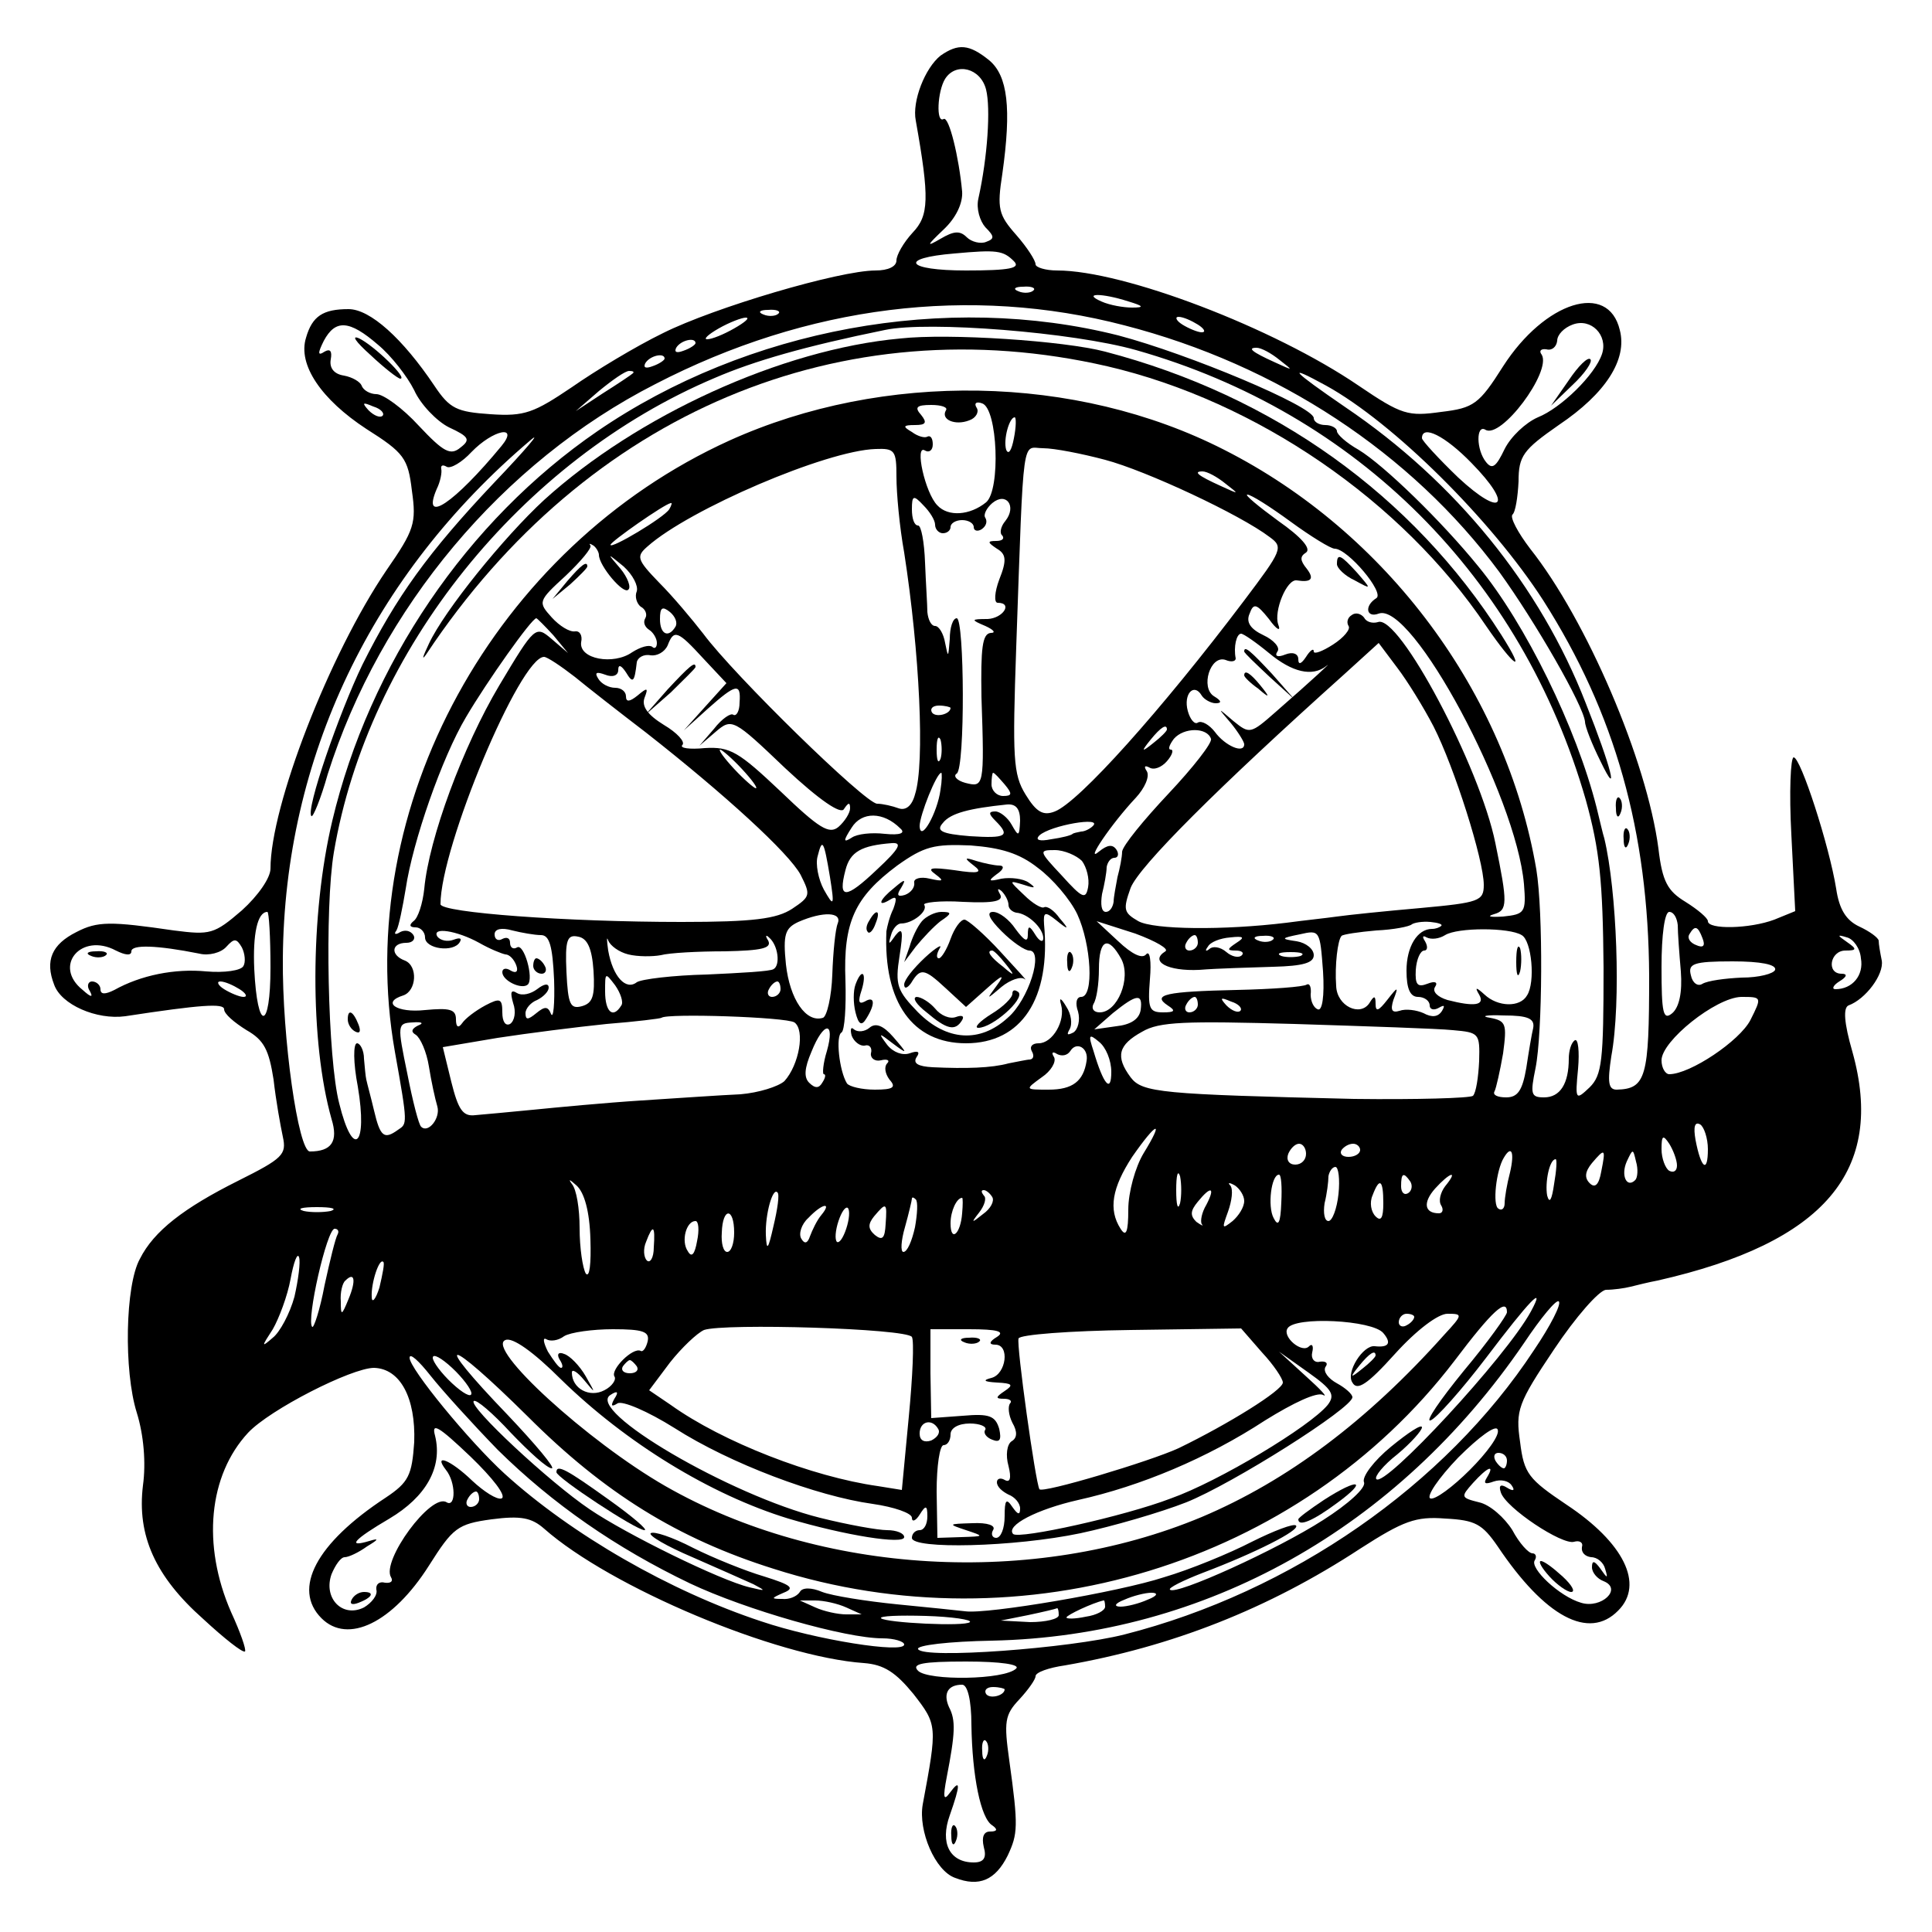 <?xml version="1.0" standalone="no"?>
<!DOCTYPE svg PUBLIC "-//W3C//DTD SVG 20010904//EN"
 "http://www.w3.org/TR/2001/REC-SVG-20010904/DTD/svg10.dtd">
<svg version="1.0" xmlns="http://www.w3.org/2000/svg"
 width="250pt" height="250pt" viewBox="0 0 250 250"
 preserveAspectRatio="xMidYMid meet">
<g transform="translate(0,250) scale(0.1,-0.1)"
fill="#000000" stroke="none">
<path d="M1217 2428 c-20 -16 -37 -59 -32 -84 18 -101 17 -123 -4 -145 -12
-13 -21 -29 -21 -36 0 -8 -11 -13 -27 -13 -47 0 -209 -48 -275 -81 -35 -17
-88 -49 -118 -70 -49 -33 -61 -38 -105 -35 -44 3 -53 7 -73 37 -41 61 -83 99
-111 99 -33 0 -47 -9 -55 -37 -11 -35 20 -80 78 -118 49 -31 54 -38 59 -80 6
-42 3 -51 -33 -103 -74 -109 -150 -305 -150 -386 0 -12 -16 -35 -37 -54 -36
-31 -41 -32 -88 -26 -82 12 -99 12 -126 -2 -32 -16 -41 -37 -29 -68 9 -26 55
-46 92 -41 98 15 128 17 128 9 0 -6 13 -17 29 -27 23 -13 29 -26 35 -64 3 -27
9 -60 12 -74 5 -23 0 -28 -58 -57 -70 -35 -109 -65 -127 -101 -19 -34 -21
-145 -4 -199 9 -29 12 -65 8 -94 -8 -65 16 -118 78 -173 27 -25 51 -44 54 -42
2 2 -6 25 -18 51 -38 87 -29 177 22 232 28 30 134 84 163 84 34 -1 54 -39 52
-96 -3 -43 -7 -52 -37 -72 -90 -59 -121 -118 -83 -156 34 -34 92 -6 139 68 31
49 37 54 81 60 38 5 52 2 68 -12 86 -76 300 -166 414 -174 26 -2 41 -12 64
-40 31 -40 31 -41 12 -143 -6 -34 16 -86 42 -95 31 -12 52 -3 68 29 13 28 14
37 2 123 -7 50 -6 59 13 79 12 13 21 26 21 30 0 5 17 11 38 14 138 24 263 73
382 151 56 36 72 42 110 39 39 -2 48 -7 68 -36 61 -91 118 -122 156 -83 34 34
7 88 -67 137 -49 33 -55 40 -60 81 -6 41 -3 50 44 120 28 42 58 76 67 77 10 0
24 2 32 4 8 2 24 6 35 8 216 49 295 142 252 296 -11 38 -12 57 -5 60 22 8 46
40 43 58 -2 10 -4 21 -4 26 -1 4 -12 12 -25 18 -17 8 -26 22 -30 49 -9 56 -46
170 -55 170 -4 0 -6 -45 -3 -100 l5 -99 -27 -11 c-32 -12 -86 -13 -86 -2 0 4
-13 15 -29 25 -23 14 -30 26 -35 69 -15 114 -93 296 -166 388 -16 21 -26 40
-23 44 4 3 7 23 8 43 0 33 6 41 52 73 61 41 89 85 79 123 -15 63 -97 37 -151
-47 -31 -49 -38 -54 -80 -59 -43 -6 -51 -4 -107 34 -110 75 -304 149 -390 149
-15 0 -28 4 -28 8 0 5 -11 22 -25 38 -23 26 -25 34 -18 79 12 85 7 127 -17
147 -26 21 -40 22 -63 6z m59 -44 c6 -24 2 -87 -10 -141 -3 -13 2 -29 9 -37
12 -12 12 -15 1 -19 -7 -3 -19 0 -25 6 -9 9 -17 8 -34 -2 -19 -11 -18 -9 4 12
16 15 25 34 24 49 -4 44 -17 98 -24 94 -10 -6 -8 36 2 52 14 22 46 14 53 -14z
m36 -222 c9 -9 -5 -12 -62 -12 -78 0 -88 16 -15 22 55 5 63 4 77 -10z m25 -38
c-3 -3 -12 -4 -19 -1 -8 3 -5 6 6 6 11 1 17 -2 13 -5z m123 -14 c20 -6 21 -8
5 -8 -11 0 -29 3 -40 8 -25 11 1 11 35 0z m-5 -31 c198 -51 371 -165 485 -319
47 -65 109 -173 111 -194 0 -6 9 -29 20 -51 25 -52 14 -8 -19 75 -59 152 -169
287 -311 383 -70 48 -78 57 -25 28 87 -48 214 -174 281 -278 93 -146 136 -299
137 -486 0 -131 -4 -146 -42 -147 -11 0 -12 10 -7 43 13 70 7 215 -9 282 -2 6
-6 24 -10 40 -26 103 -92 238 -153 312 -47 58 -122 131 -155 151 -16 9 -28 20
-28 24 0 4 -7 8 -15 8 -8 0 -15 4 -15 9 0 15 -162 83 -253 107 -222 56 -480 9
-674 -124 -169 -116 -295 -302 -343 -504 -29 -122 -29 -287 -1 -386 9 -29 0
-42 -28 -42 -15 0 -36 147 -35 250 2 259 115 496 320 670 16 14 -5 -11 -47
-55 -85 -90 -126 -147 -170 -235 -30 -62 -74 -189 -66 -196 2 -2 12 22 21 54
68 215 226 404 424 505 197 102 408 128 607 76z m-448 15 c-3 -3 -12 -4 -19
-1 -8 3 -5 6 6 6 11 1 17 -2 13 -5z m-57 -19 c-14 -8 -29 -14 -35 -14 -5 0 1
6 15 14 14 8 30 14 35 14 6 0 -1 -6 -15 -14z m600 5 c8 -5 11 -10 5 -10 -5 0
-17 5 -25 10 -8 5 -10 10 -5 10 6 0 17 -5 25 -10z m523 -38 c-9 -27 -53 -70
-83 -82 -16 -7 -35 -25 -43 -41 -11 -23 -16 -27 -24 -17 -13 16 -13 49 -1 42
20 -13 86 75 73 97 -4 5 -1 8 6 7 7 -2 13 3 14 11 0 8 9 17 20 21 24 9 46 -14
38 -38z m-1584 12 c17 -14 38 -41 47 -59 8 -18 29 -40 45 -48 26 -12 28 -16
15 -26 -13 -11 -22 -6 -54 28 -21 23 -46 41 -55 41 -8 0 -17 5 -19 11 -2 5
-12 11 -23 13 -13 2 -19 10 -17 21 2 11 -1 14 -8 10 -9 -6 -9 -2 -1 14 15 28
33 27 70 -5z m981 -7 c286 -81 499 -294 582 -582 18 -65 22 -105 23 -217 0
-121 -2 -139 -18 -155 -18 -17 -19 -17 -15 24 2 23 0 39 -4 37 -5 -3 -8 -14
-8 -24 0 -32 -11 -50 -32 -50 -17 0 -18 4 -11 38 9 45 10 202 1 257 -39 228
-193 436 -404 543 -192 98 -441 102 -640 12 -304 -138 -489 -475 -433 -791 17
-95 16 -93 4 -101 -18 -13 -23 -9 -31 25 -4 17 -9 35 -10 40 -1 4 -2 16 -3 27
0 11 -5 20 -9 20 -5 0 -5 -25 1 -56 13 -77 -6 -95 -24 -22 -15 57 -19 254 -7
325 44 261 242 508 493 614 51 22 117 41 220 62 56 12 244 -3 325 -26z m-570
9 c0 -2 -7 -7 -16 -10 -8 -3 -12 -2 -9 4 6 10 25 14 25 6z m756 -22 c18 -14
18 -14 -6 -3 -31 14 -36 19 -24 19 6 0 19 -7 30 -16z m-796 2 c0 -2 -7 -7 -16
-10 -8 -3 -12 -2 -9 4 6 10 25 14 25 6z m-41 -19 c-2 -2 -20 -14 -39 -26 l-35
-23 30 26 c17 14 34 26 39 26 5 0 7 -1 5 -3z m-324 -55 c-3 -3 -11 0 -18 7 -9
10 -8 11 6 5 10 -3 15 -9 12 -12z m729 7 c-7 -12 12 -20 30 -13 9 3 13 11 10
16 -4 6 -1 9 7 6 20 -7 24 -112 5 -128 -21 -17 -49 -19 -63 -4 -16 16 -30 80
-16 71 5 -3 10 0 10 8 0 8 -3 12 -7 10 -3 -2 -12 0 -20 6 -12 7 -12 9 4 9 14
0 16 3 8 13 -9 10 -6 13 13 13 13 0 22 -3 19 -7z m88 -36 c-3 -16 -7 -22 -10
-15 -4 13 4 42 11 42 2 0 2 -12 -1 -27z m-663 -10 c-61 -74 -104 -103 -84 -56
5 10 7 22 6 26 -1 5 2 6 7 3 5 -3 20 6 32 19 28 29 62 36 39 8z m1255 -22 c55
-56 40 -72 -17 -19 -26 25 -47 48 -47 51 0 18 30 3 64 -32z m-744 -18 c0 -21
4 -65 10 -98 20 -129 27 -273 14 -313 -4 -15 -12 -21 -21 -18 -8 3 -21 6 -28
6 -15 0 -185 166 -225 220 -14 18 -39 48 -57 66 -29 30 -30 34 -15 47 54 48
231 124 295 126 25 1 27 -2 27 -36z m270 22 c53 -14 175 -71 213 -100 18 -13
16 -17 -33 -82 -108 -143 -214 -261 -245 -273 -15 -6 -24 -1 -38 22 -16 26
-17 47 -12 191 10 284 7 257 35 257 14 0 50 -7 80 -15z m156 -31 c18 -14 18
-14 -6 -3 -31 14 -36 19 -24 19 6 0 19 -7 30 -16z m-376 -53 c0 -6 5 -11 10
-11 6 0 10 4 10 8 0 5 7 9 15 9 8 0 15 -4 15 -9 0 -5 5 -6 10 -3 6 4 8 10 5
15 -3 4 2 13 9 19 18 15 32 -4 17 -23 -6 -7 -8 -16 -4 -19 3 -4 0 -7 -8 -7
-12 0 -11 -2 1 -10 12 -7 13 -15 3 -40 -6 -16 -7 -30 -2 -30 20 0 7 -20 -13
-21 -22 0 -22 -1 -3 -9 11 -5 14 -9 7 -9 -11 -1 -13 -20 -12 -83 4 -117 3
-117 -21 -111 -11 3 -16 9 -11 12 11 7 10 201 0 201 -5 0 -9 -12 -9 -27 -2
-24 -2 -25 -6 -5 -2 12 -8 22 -13 22 -5 0 -9 8 -10 18 0 9 -2 38 -3 64 -1 27
-5 48 -9 48 -5 0 -8 9 -8 21 0 18 2 19 15 5 8 -8 15 -19 15 -25z m460 4 c26
-19 52 -35 57 -35 17 0 65 -57 54 -64 -16 -10 -13 -26 3 -20 43 16 178 -236
188 -350 3 -37 1 -39 -27 -42 -16 -1 -22 0 -12 3 18 5 18 14 2 92 -20 99 -125
297 -152 286 -7 -2 -15 0 -18 6 -4 5 -11 7 -16 3 -5 -3 -7 -9 -4 -14 3 -4 -6
-15 -20 -24 -14 -9 -25 -13 -25 -9 0 5 -5 1 -10 -7 -6 -9 -10 -11 -10 -3 0 7
-7 10 -17 6 -10 -4 -14 -2 -10 4 4 5 -5 15 -18 21 -17 8 -23 17 -18 28 5 14 9
13 25 -7 10 -14 16 -17 12 -7 -6 17 11 59 24 57 19 -3 23 2 13 15 -9 11 -9 16
-1 21 7 5 -6 20 -36 41 -26 19 -44 34 -40 34 5 0 30 -16 56 -35z m-804 16 c-7
-11 -76 -52 -76 -46 0 4 70 53 78 54 2 1 1 -3 -2 -8z m-91 -59 c0 -14 32 -52
38 -45 4 3 -1 16 -10 27 -18 21 -18 21 4 3 12 -11 19 -25 17 -32 -3 -7 0 -16
5 -20 6 -3 9 -10 6 -15 -3 -5 -1 -11 5 -15 5 -3 10 -11 10 -17 0 -6 -3 -8 -6
-5 -4 3 -15 0 -26 -7 -24 -17 -69 -9 -66 13 2 9 -2 15 -8 14 -7 -1 -20 7 -30
18 -18 20 -18 21 18 54 20 19 34 36 32 39 -2 3 -1 3 4 0 4 -3 7 -9 7 -12z m99
-93 c-9 -15 -20 -10 -20 10 0 15 3 17 13 9 7 -6 10 -14 7 -19z m-158 -11 l19
-23 -21 18 c-21 18 -22 17 -68 -60 -47 -79 -91 -198 -97 -263 -2 -19 -8 -38
-14 -42 -6 -5 -5 -8 3 -8 6 0 12 -6 12 -13 0 -15 37 -20 45 -6 3 5 0 6 -8 3
-8 -3 -17 -1 -21 4 -8 13 25 8 54 -8 14 -8 29 -14 34 -15 5 0 11 -6 14 -14 3
-8 0 -11 -7 -7 -6 4 -11 3 -11 -2 0 -11 25 -23 33 -16 8 8 -5 54 -14 48 -5 -3
-9 0 -9 6 0 6 -4 8 -10 5 -5 -3 -10 -1 -10 6 0 7 9 9 23 5 12 -3 29 -6 37 -6
11 0 15 -14 17 -58 1 -31 -1 -51 -4 -44 -4 10 -8 10 -19 1 -11 -9 -14 -9 -14
0 0 6 7 14 15 17 8 4 15 11 15 16 0 6 -6 5 -15 -2 -8 -6 -19 -9 -26 -5 -8 5
-9 1 -5 -13 4 -11 2 -23 -4 -27 -6 -3 -10 3 -10 15 0 18 -3 19 -22 9 -13 -7
-26 -17 -30 -23 -5 -7 -8 -5 -8 5 0 13 -8 15 -40 12 -37 -4 -57 10 -28 19 17
6 19 38 2 45 -19 7 -18 23 2 23 8 0 12 5 9 10 -4 6 -11 7 -17 4 -6 -4 -9 -3
-5 2 3 5 8 30 12 54 9 61 47 170 78 222 27 46 85 128 91 128 1 0 11 -10 22
-22z m194 -30 l30 -32 -28 -31 -27 -30 31 28 c36 32 43 34 41 8 0 -11 -4 -18
-8 -16 -3 3 -15 -5 -25 -18 l-19 -22 21 18 c21 18 23 17 90 -47 45 -42 72 -60
76 -53 6 9 8 9 8 1 0 -6 -7 -17 -15 -24 -12 -10 -25 -2 -75 46 -54 51 -65 58
-98 56 -20 -2 -33 0 -29 4 4 4 -7 16 -24 26 -21 13 -29 24 -25 35 5 13 4 14
-9 3 -10 -8 -15 -9 -15 -1 0 6 -6 11 -14 11 -8 0 -18 5 -22 12 -5 8 -2 9 9 5
10 -4 17 -1 17 6 0 8 4 6 10 -3 9 -15 11 -13 14 13 1 6 9 11 18 9 8 -1 18 4
22 13 8 21 13 19 46 -17z m732 7 c30 -25 56 -31 74 -17 11 9 -18 -18 -65 -59
-33 -29 -34 -29 -55 -12 -21 18 -21 18 -3 -3 9 -11 17 -24 17 -27 0 -13 -25
-2 -38 16 -7 9 -17 15 -22 12 -4 -3 -10 4 -13 15 -6 22 8 37 18 20 3 -5 12
-10 18 -10 8 0 8 3 -2 9 -18 11 -5 54 15 47 7 -3 13 -2 13 2 -3 15 1 32 7 32
3 0 19 -11 36 -25z m213 -95 c27 -53 65 -173 65 -205 0 -21 -6 -23 -82 -30
-46 -4 -94 -9 -108 -11 -14 -2 -43 -5 -65 -8 -82 -10 -172 -9 -192 2 -19 11
-20 15 -10 43 11 28 112 129 277 277 l44 40 24 -32 c13 -17 34 -51 47 -76z
m-1111 64 c17 -14 58 -46 92 -72 102 -80 185 -156 200 -184 13 -26 13 -28 -11
-44 -20 -13 -50 -17 -143 -17 -148 0 -312 12 -312 23 0 74 103 320 134 320 4
0 22 -12 40 -26z m486 -40 c0 -8 -19 -13 -24 -6 -3 5 1 9 9 9 8 0 15 -2 15 -3z
m280 -28 c0 -2 -8 -10 -17 -17 -16 -13 -17 -12 -4 4 13 16 21 21 21 13z m57
-12 c2 -5 -23 -37 -55 -71 -32 -34 -59 -67 -60 -75 0 -7 -3 -22 -6 -33 -2 -11
-5 -26 -5 -32 -1 -7 -5 -13 -10 -13 -6 0 -7 10 -5 23 3 12 6 28 6 35 1 6 5 12
10 12 5 0 6 5 3 10 -5 8 -12 7 -23 -2 -19 -16 16 36 48 70 11 12 18 27 14 34
-4 6 -3 8 3 5 6 -4 16 0 23 8 7 8 9 15 5 15 -4 0 -2 6 4 14 13 15 43 15 48 0z
m-350 -26 c-3 -7 -5 -2 -5 12 0 14 2 19 5 13 2 -7 2 -19 0 -25z m-257 -13 c13
-14 21 -25 18 -25 -2 0 -15 11 -28 25 -13 14 -21 25 -18 25 2 0 15 -11 28 -25z
m257 -27 c-4 -30 -26 -69 -27 -47 0 14 22 69 28 69 1 0 1 -10 -1 -22z m83 7
c10 -12 10 -15 -2 -15 -8 0 -15 7 -15 15 0 8 1 15 2 15 2 0 8 -7 15 -15z m20
-47 c-1 -21 -2 -21 -11 -5 -5 9 -15 17 -21 17 -9 0 -9 -3 0 -12 20 -20 14 -23
-33 -20 -37 3 -44 7 -35 17 10 13 35 19 83 24 12 1 17 -6 17 -21z m-155 -10
c7 -6 0 -9 -20 -7 -17 2 -36 0 -43 -5 -11 -7 -11 -4 0 13 13 21 41 21 63 -1z
m249 3 c-3 -3 -10 -7 -15 -7 -5 -1 -10 -2 -11 -3 -2 -2 -14 -5 -28 -7 -15 -3
-21 -1 -15 5 14 13 83 25 69 12z m-340 -66 c6 -38 5 -39 -8 -16 -7 13 -11 33
-8 43 6 24 8 21 16 -27z m61 10 c-41 -39 -51 -39 -41 -1 6 24 21 32 60 35 14
1 10 -7 -19 -34z m208 2 c19 -14 42 -41 51 -60 18 -39 22 -107 5 -107 -6 0 -8
-8 -4 -19 3 -11 0 -23 -6 -27 -8 -4 -9 -3 -5 4 4 7 2 20 -4 29 -7 12 -10 13
-7 3 6 -21 -11 -50 -29 -50 -8 0 -12 -4 -9 -10 3 -5 3 -10 -2 -11 -4 0 -17 -3
-28 -5 -22 -6 -55 -7 -98 -5 -19 1 -26 5 -21 13 5 7 2 9 -9 5 -9 -3 -21 1 -29
11 -12 16 -11 16 7 2 20 -15 20 -14 1 8 -13 15 -23 19 -31 12 -6 -5 -15 -6
-20 -2 -4 4 -5 0 -3 -8 3 -8 11 -14 17 -13 6 2 10 -3 8 -10 -1 -6 5 -11 13 -9
8 2 12 0 8 -4 -4 -4 -3 -13 3 -21 9 -10 5 -13 -19 -13 -17 0 -33 4 -36 8 -10
16 -15 62 -7 66 4 3 6 33 5 67 -3 76 12 108 67 149 35 25 48 28 95 26 39 -3
63 -10 87 -29z m57 9 c6 -8 10 -23 8 -34 -3 -16 -7 -15 -34 15 -30 32 -30 33
-9 33 12 0 28 -7 35 -14z m-1050 -138 c0 -82 -17 -84 -21 -2 -2 45 4 74 17 74
2 0 4 -32 4 -72z m734 57 c-3 -7 -6 -37 -7 -66 -1 -29 -7 -54 -12 -56 -22 -7
-43 24 -48 69 -4 39 -1 47 16 55 32 14 57 13 51 -2z m1087 -2 c0 -10 2 -37 4
-60 2 -27 -2 -46 -11 -54 -12 -10 -14 0 -14 60 0 41 4 71 10 71 6 0 10 -8 11
-17z m-663 -34 c-21 -13 3 -26 44 -24 24 2 67 3 96 4 38 1 52 5 52 15 0 8 -10
16 -22 18 -21 3 -21 4 4 9 26 6 26 5 30 -48 2 -32 -1 -52 -7 -49 -5 2 -9 10
-9 19 1 9 -1 15 -5 13 -4 -3 -45 -6 -91 -7 -91 -2 -110 -6 -89 -20 11 -7 9 -9
-6 -9 -18 0 -20 5 -17 43 2 23 0 38 -5 32 -5 -6 -18 0 -36 17 l-28 26 50 -16
c27 -10 44 -20 39 -23z m357 33 c-2 -2 -7 -4 -12 -4 -19 0 -33 -23 -33 -54 0
-24 5 -34 15 -34 8 0 15 -5 15 -11 0 -5 5 -7 12 -3 7 4 8 3 4 -4 -5 -8 -13 -9
-24 -3 -9 4 -23 6 -31 3 -10 -3 -12 1 -8 14 7 18 6 18 -8 0 -11 -14 -15 -16
-15 -5 0 11 -2 11 -8 1 -12 -18 -42 -4 -43 22 -2 27 2 60 7 65 2 2 22 5 45 7
22 1 43 5 46 8 3 2 13 4 24 3 10 -1 16 -3 14 -5z m-1052 -37 c12 -3 31 -3 42
-1 11 3 48 5 83 5 48 1 61 4 56 14 -4 6 -3 8 1 4 12 -10 15 -36 6 -41 -4 -3
-43 -5 -86 -7 -44 -1 -85 -6 -91 -10 -14 -11 -31 7 -37 41 -2 14 -2 19 0 13 3
-7 14 -15 26 -18z m1156 25 c13 -7 18 -61 7 -78 -9 -16 -38 -15 -55 1 -11 10
-13 10 -7 0 8 -14 -6 -16 -41 -7 -13 4 -20 11 -16 17 4 6 0 8 -10 4 -13 -5
-16 -1 -15 18 1 14 6 25 11 25 4 0 5 5 1 12 -4 6 -3 8 2 5 6 -3 16 -2 24 3 16
10 83 10 99 0z m234 -4 c4 -10 1 -13 -8 -9 -8 3 -12 9 -9 14 7 12 11 11 17 -5z
m-1888 -36 c-3 -6 -25 -9 -48 -7 -41 4 -85 -5 -119 -24 -12 -6 -18 -6 -18 1 0
5 -5 10 -11 10 -5 0 -7 -6 -3 -12 5 -9 2 -9 -9 1 -39 31 -2 75 43 51 12 -6 20
-7 20 -1 0 9 33 8 88 -3 12 -3 28 1 35 9 10 11 13 11 20 -1 4 -8 5 -19 2 -24z
m453 -6 c2 -33 -1 -42 -15 -46 -15 -4 -18 2 -20 44 -2 42 1 49 15 46 12 -2 18
-15 20 -44z m782 36 c0 -5 -5 -10 -11 -10 -5 0 -7 5 -4 10 3 6 8 10 11 10 2 0
4 -4 4 -10z m50 0 c-12 -8 -13 -10 -1 -10 8 0 11 -3 8 -6 -4 -4 -13 -2 -20 4
-8 7 -18 8 -22 4 -5 -4 -6 -2 -2 3 3 6 16 11 29 12 18 2 19 0 8 -7z m47 4 c-3
-3 -12 -4 -19 -1 -8 3 -5 6 6 6 11 1 17 -2 13 -5z m761 -24 c4 -22 -11 -40
-33 -40 -5 0 -3 5 5 10 10 6 11 10 3 10 -20 0 -15 30 5 30 15 0 15 2 2 11 -13
9 -13 10 0 6 8 -2 17 -14 18 -27z m-957 -1 c13 -25 -5 -69 -28 -69 -8 0 -11 5
-8 11 4 6 7 26 7 45 0 39 12 44 29 13z m232 4 c-7 -2 -19 -2 -25 0 -7 3 -2 5
12 5 14 0 19 -2 13 -5z m614 -18 c-2 -5 -21 -10 -43 -10 -22 -1 -44 -4 -51 -8
-6 -4 -13 1 -15 11 -4 15 3 18 54 18 36 0 57 -4 55 -11z m-1493 -46 c-11 -18
-21 -8 -21 18 0 25 0 25 13 8 7 -10 11 -22 8 -26z m-494 21 c8 -5 11 -10 5
-10 -5 0 -17 5 -25 10 -8 5 -10 10 -5 10 6 0 17 -5 25 -10z m700 0 c0 -5 -5
-10 -11 -10 -5 0 -7 5 -4 10 3 6 8 10 11 10 2 0 4 -4 4 -10z m466 -27 c-2 -12
-13 -19 -32 -21 l-28 -4 24 21 c31 25 39 26 36 4z m74 7 c0 -5 -5 -10 -11 -10
-5 0 -7 5 -4 10 3 6 8 10 11 10 2 0 4 -4 4 -10z m55 -8 c-3 -3 -11 0 -18 7 -9
10 -8 11 6 5 10 -3 15 -9 12 -12z m660 -12 c-14 -27 -78 -70 -105 -70 -5 0
-10 8 -10 18 0 25 70 81 103 82 27 0 27 0 12 -30z m-1237 -3 c14 -10 6 -55
-13 -76 -8 -7 -33 -15 -57 -17 -24 -1 -81 -5 -128 -8 -47 -3 -110 -9 -140 -12
-30 -3 -64 -6 -75 -7 -16 -2 -22 7 -31 43 l-11 45 71 12 c39 6 102 14 141 18
38 3 70 7 71 8 7 6 161 1 172 -6z m956 -7 c-2 -8 -6 -32 -9 -52 -5 -29 -11
-38 -26 -38 -11 0 -18 3 -15 8 2 4 7 26 11 49 5 38 4 42 -17 46 -13 2 -5 4 18
3 31 0 40 -4 38 -16z m-1443 3 c-8 -4 -10 -8 -3 -12 6 -4 14 -22 17 -41 3 -19
8 -42 11 -52 4 -15 -12 -35 -21 -26 -3 2 -11 33 -18 69 -13 63 -13 65 7 66 12
1 15 -1 7 -4z m1339 -6 c34 -3 35 -4 34 -40 -1 -21 -4 -41 -8 -45 -4 -3 -73
-5 -154 -4 -249 6 -274 8 -289 28 -20 27 -16 42 15 59 22 13 55 14 197 10 94
-3 186 -6 205 -8z m-810 -27 c-5 -16 -6 -30 -4 -30 3 0 2 -5 -2 -11 -4 -7 -9
-8 -17 0 -7 7 -6 19 3 40 16 40 31 40 20 1z m368 -27 c0 -28 -10 -17 -23 27
-7 21 -6 23 7 12 9 -7 16 -24 16 -39z m-32 14 c-4 -26 -18 -37 -49 -37 -31 0
-31 0 -9 16 12 8 19 20 16 26 -4 6 -2 8 4 4 6 -3 13 -2 17 4 8 13 24 4 21 -13z
m804 -114 c0 -32 -9 -25 -16 12 -3 17 -1 24 6 20 5 -3 10 -18 10 -32z m-730
-5 c-11 -18 -20 -51 -20 -73 0 -30 -3 -36 -10 -25 -16 25 -11 53 15 93 32 46
42 49 15 5z m690 -16 c0 -7 -4 -10 -10 -7 -5 3 -10 16 -10 28 0 18 2 19 10 7
5 -8 10 -21 10 -28z m-480 15 c0 -8 -6 -14 -14 -14 -8 0 -12 6 -9 14 3 7 9 13
14 13 5 0 9 -6 9 -13z m70 5 c0 -5 -7 -9 -15 -9 -8 0 -12 4 -9 9 3 4 9 8 15 8
5 0 9 -4 9 -8z m194 -29 c-4 -15 -7 -33 -7 -40 0 -7 -4 -10 -8 -7 -8 4 -3 50
7 66 10 17 14 7 8 -19z m118 1 c-3 -17 -8 -22 -15 -15 -7 7 -6 15 3 26 17 20
18 19 12 -11z m44 -11 c-11 -11 -19 6 -11 24 8 17 8 17 12 0 3 -10 2 -21 -1
-24z m-105 -5 c-3 -21 -6 -26 -9 -15 -3 17 3 47 11 47 2 0 1 -15 -2 -32z
m-484 -25 c-3 -10 -5 -2 -5 17 0 19 2 27 5 18 2 -10 2 -26 0 -35z m205 12 c-2
-19 -8 -35 -13 -35 -5 0 -7 10 -5 23 3 12 5 28 5 35 1 6 5 12 9 12 4 0 6 -16
4 -35z m-968 -59 c1 -31 -1 -50 -6 -44 -4 7 -8 33 -8 59 0 25 -4 50 -10 57 -5
7 -3 6 6 -2 10 -9 17 -33 18 -70z m894 48 c-1 -27 -4 -32 -10 -20 -8 15 -3 56
7 56 3 0 4 -16 3 -36z m167 27 c3 -5 2 -12 -3 -15 -5 -3 -9 1 -9 9 0 17 3 19
12 6z m45 -6 c-6 -8 -9 -19 -5 -25 3 -5 2 -10 -3 -10 -19 0 -21 14 -5 32 19
21 31 25 13 3z m-260 -19 c0 -8 -7 -19 -15 -26 -14 -11 -14 -10 -6 12 5 14 7
29 3 34 -4 4 -1 4 6 0 6 -4 12 -13 12 -20z m180 -3 c0 -19 -3 -24 -10 -17 -6
6 -8 18 -4 27 9 24 14 21 14 -10z m-789 -29 c-7 -31 -9 -34 -10 -12 -1 27 9
62 15 55 3 -2 0 -22 -5 -43z m283 37 c3 -5 -2 -15 -12 -22 -15 -12 -16 -12 -5
2 7 9 10 19 6 22 -3 4 -4 7 0 7 3 0 8 -4 11 -9z m277 -10 c-6 -10 -8 -21 -6
-25 3 -3 0 -2 -7 3 -8 8 -8 14 2 26 17 21 23 19 11 -4z m-377 -29 c-4 -18 -10
-32 -15 -32 -4 0 -3 15 2 32 5 18 9 35 9 37 0 2 2 2 5 -1 3 -3 2 -19 -1 -36z
m61 18 c-2 -27 -15 -38 -15 -13 0 16 8 33 15 33 1 0 1 -9 0 -20z m-817 3 c-10
-2 -26 -2 -35 0 -10 3 -2 5 17 5 19 0 27 -2 18 -5z m635 -5 c-6 -7 -12 -20
-15 -28 -3 -9 -7 -10 -11 -3 -4 6 0 19 9 27 18 19 31 21 17 4z m32 -18 c-4
-12 -9 -19 -12 -17 -3 3 -2 15 2 27 4 12 9 19 12 17 3 -3 2 -15 -2 -27z m51 6
c-1 -18 -4 -22 -14 -14 -9 8 -9 14 -1 24 16 19 17 18 15 -10z m-196 -11 c0
-14 -4 -25 -9 -25 -5 0 -8 11 -7 25 1 33 16 33 16 0z m-48 -11 c-3 -17 -7 -22
-12 -13 -9 13 -2 39 10 39 4 0 5 -12 2 -26z m-465 9 c-3 -5 -10 -34 -17 -66
-6 -32 -14 -56 -16 -54 -8 8 19 127 29 127 4 0 6 -3 4 -7z m409 -17 c0 -14 -5
-21 -9 -17 -4 4 -5 15 -1 24 9 24 12 21 10 -7z m-465 -64 c-6 -22 -19 -46 -28
-53 -15 -13 -15 -12 0 11 8 14 19 43 23 65 4 22 9 35 11 28 2 -6 -1 -29 -6
-51z m110 12 c-5 -16 -10 -21 -10 -12 -1 18 10 51 15 45 2 -1 -1 -16 -5 -33z
m-40 -15 c-9 -22 -10 -22 -10 -3 -1 11 2 24 6 27 12 12 14 0 4 -24z m1530 -16
c-32 -59 -189 -228 -200 -217 -3 3 9 18 27 32 18 15 32 31 32 35 0 5 -18 -7
-40 -25 -22 -18 -38 -39 -35 -46 3 -7 -20 -28 -53 -49 -59 -38 -191 -98 -198
-90 -3 2 17 12 43 22 66 25 126 55 120 61 -3 3 -29 -7 -57 -21 -29 -15 -80
-36 -114 -46 -58 -19 -228 -48 -257 -44 -8 1 -47 5 -88 9 -40 4 -84 11 -97 16
-14 6 -26 6 -29 0 -4 -6 -14 -10 -23 -9 -15 0 -14 1 2 8 15 6 10 10 -25 21
-24 7 -66 24 -92 37 -27 14 -51 22 -55 19 -3 -3 21 -17 54 -31 32 -14 68 -30
79 -35 17 -9 16 -9 -5 -4 -38 9 -160 69 -207 101 -52 35 -157 133 -150 140 3
3 25 -16 48 -41 24 -25 47 -46 53 -46 5 0 -21 31 -57 69 -101 105 -80 103 26
-2 99 -99 194 -158 318 -197 322 -103 680 6 881 269 49 65 68 82 68 63 0 -4
-25 -39 -56 -76 -31 -38 -50 -66 -43 -64 7 2 40 39 72 81 56 74 78 97 58 60z
m4 -50 c-115 -175 -314 -313 -530 -368 -71 -18 -260 -32 -267 -19 -3 5 40 10
96 11 276 6 524 145 688 385 22 33 42 57 45 54 4 -3 -11 -32 -32 -63z m-155
43 c0 -3 -4 -8 -10 -11 -5 -3 -10 -1 -10 4 0 6 5 11 10 11 6 0 10 -2 10 -4z
m39 -23 c-100 -112 -203 -189 -314 -236 -218 -91 -493 -75 -694 40 -101 58
-233 179 -207 189 9 4 36 -15 72 -51 84 -82 193 -149 294 -180 74 -22 150 -34
150 -24 0 5 -10 9 -22 9 -12 0 -51 7 -87 16 -116 29 -304 139 -271 159 9 6 11
4 5 -5 -5 -9 -4 -11 4 -6 6 4 39 -10 74 -32 72 -46 184 -88 256 -98 28 -4 51
-12 51 -18 0 -6 5 -4 10 4 8 13 10 12 10 -2 0 -10 -4 -18 -10 -18 -5 0 -10 -4
-10 -10 0 -15 132 -12 218 6 42 9 104 27 137 40 60 24 215 122 215 136 0 4 -9
12 -20 18 -11 6 -18 15 -15 21 4 5 1 8 -7 7 -7 -2 -12 4 -10 12 2 8 0 12 -4 8
-9 -10 -35 12 -28 23 9 16 110 11 124 -6 11 -13 7 -19 -11 -17 -15 2 -38 -34
-29 -47 6 -11 19 -3 55 37 28 31 56 52 68 52 20 0 20 -1 -4 -27z m-689 -3 c3
-5 1 -51 -4 -103 l-9 -95 -31 5 c-85 12 -201 57 -268 105 l-28 19 27 36 c15
19 35 38 44 42 26 9 262 2 269 -9z m-342 -6 c-2 -8 -6 -14 -9 -12 -10 5 -39
-24 -34 -33 3 -4 -3 -13 -13 -18 -19 -10 -42 2 -42 23 0 5 7 1 16 -10 15 -18
15 -18 2 5 -8 14 -21 27 -28 29 -7 3 -10 0 -6 -7 4 -6 5 -11 2 -11 -3 0 -10
10 -17 21 -6 12 -7 19 -2 16 5 -3 15 -2 23 4 8 5 37 9 63 9 39 0 48 -3 45 -16z
m452 6 c-10 -6 -11 -10 -2 -10 19 0 14 -38 -5 -43 -12 -3 -10 -5 7 -6 20 -1
22 -3 10 -11 -12 -8 -12 -10 -1 -10 8 0 11 -3 8 -6 -3 -4 -2 -15 3 -25 7 -12
6 -20 -1 -24 -6 -4 -8 -18 -4 -32 4 -16 2 -22 -5 -18 -5 3 -10 2 -10 -3 0 -6
7 -12 15 -16 8 -3 15 -11 15 -18 0 -9 -3 -8 -10 2 -8 12 -10 9 -10 -12 0 -16
-5 -28 -11 -28 -5 0 -7 5 -4 10 4 6 -7 10 -27 9 -31 -1 -32 -1 -8 -9 24 -8 24
-8 -6 -9 l-31 -1 -1 60 c0 33 4 60 9 60 5 0 9 6 9 14 0 8 10 14 25 14 13 0 22
-4 20 -8 -3 -4 1 -10 9 -13 10 -4 12 0 9 14 -5 17 -13 20 -47 17 l-41 -3 -1
58 0 57 50 0 c37 0 47 -3 36 -10z m343 -20 c15 -16 27 -34 27 -39 0 -10 -71
-54 -135 -85 -37 -17 -177 -59 -180 -53 -5 8 -30 187 -27 195 1 5 67 10 145
11 l143 2 27 -31z m-989 -126 c71 -70 153 -127 249 -173 72 -34 201 -71 249
-71 15 0 28 -4 28 -8 0 -12 -114 6 -185 30 -118 39 -245 112 -332 191 -46 42
-123 136 -123 150 0 7 12 -4 27 -23 15 -19 54 -62 87 -96z m-34 73 c0 -6 -11
0 -25 13 -14 13 -25 28 -25 33 0 6 11 0 25 -13 14 -13 25 -28 25 -33z m1108
-15 c-23 -28 -141 -99 -203 -121 -60 -23 -196 -53 -204 -46 -10 11 31 32 84
44 81 18 167 54 242 103 37 23 67 37 75 33 7 -4 -3 7 -22 24 l-35 32 38 -27
c31 -22 35 -29 25 -42z m62 64 c0 -2 -8 -10 -17 -17 -16 -13 -17 -12 -4 4 13
16 21 21 21 13z m-956 -14 c3 -5 -1 -9 -9 -9 -8 0 -12 4 -9 9 3 4 7 8 9 8 2 0
6 -4 9 -8z m-175 -171 c-6 -2 -23 9 -38 23 -28 27 -51 36 -34 14 13 -16 13
-49 1 -42 -20 13 -85 -76 -72 -97 3 -5 0 -8 -8 -7 -7 2 -12 -2 -11 -9 2 -7 -6
-17 -16 -23 -28 -14 -53 12 -42 43 5 12 12 22 17 22 5 0 18 6 29 14 15 9 16
11 3 7 -30 -9 -20 2 26 29 47 28 69 66 59 107 -5 18 4 13 46 -27 28 -27 47
-51 40 -54z m565 90 c3 -5 -1 -11 -9 -15 -9 -3 -15 0 -15 9 0 16 16 20 24 6z
m688 -53 c-22 -22 -45 -39 -51 -37 -6 2 10 26 36 53 27 27 49 43 51 36 3 -7
-14 -30 -36 -52z m48 12 c0 -5 -2 -10 -4 -10 -3 0 -8 5 -11 10 -3 6 -1 10 4
10 6 0 11 -4 11 -10z m-26 -22 c-5 -8 -2 -9 9 -5 9 3 19 1 23 -5 5 -7 2 -8 -6
-3 -8 5 -11 3 -8 -6 6 -20 80 -69 95 -64 7 2 12 -1 10 -7 -1 -7 4 -12 12 -13
8 0 16 -7 18 -15 4 -13 3 -13 -6 0 -8 11 -11 11 -11 2 0 -7 7 -15 15 -18 25
-10 -3 -36 -29 -28 -28 8 -67 45 -60 55 3 5 1 9 -3 9 -5 0 -17 13 -26 30 -10
16 -29 33 -43 36 -24 6 -24 7 -8 25 19 21 29 25 18 7z m-1304 -28 c0 -5 -5
-10 -11 -10 -5 0 -7 5 -4 10 3 6 8 10 11 10 2 0 4 -4 4 -10z m865 -130 c-11
-5 -27 -9 -35 -9 -9 0 -8 4 5 9 11 5 27 9 35 9 9 0 8 -4 -5 -9z m-390 -10 l20
-9 -20 0 c-11 0 -29 4 -40 9 l-20 9 20 0 c11 0 29 -4 40 -9z m335 1 c0 -5 -11
-11 -25 -13 -14 -3 -25 -3 -25 -1 0 3 34 19 48 22 1 1 2 -3 2 -8z m-60 -11 c0
-5 -17 -9 -37 -9 l-38 2 35 7 c19 4 36 8 38 9 1 0 2 -3 2 -9z m-115 -9 c-6 -6
-108 -1 -115 5 -2 3 23 4 58 3 34 -1 60 -5 57 -8z m60 -60 c-15 -15 -114 -16
-127 -3 -9 9 5 12 62 12 46 0 70 -4 65 -9z m-58 -73 c1 -66 12 -121 27 -130 7
-5 7 -8 -3 -8 -8 0 -11 -7 -8 -20 4 -14 0 -20 -13 -20 -31 0 -44 25 -31 61 14
40 14 48 0 29 -8 -11 -9 -6 -4 20 11 57 12 74 3 91 -8 18 -1 29 17 29 7 0 12
-20 12 -52z m43 46 c0 -8 -19 -13 -24 -6 -3 5 1 9 9 9 8 0 15 -2 15 -3z m-23
-86 c-3 -8 -6 -5 -6 6 -1 11 2 17 5 13 3 -3 4 -12 1 -19z"/>
<path d="M2091 1454 c0 -11 3 -14 6 -6 3 7 2 16 -1 19 -3 4 -6 -2 -5 -13z"/>
<path d="M2101 1414 c0 -11 3 -14 6 -6 3 7 2 16 -1 19 -3 4 -6 -2 -5 -13z"/>
<path d="M2030 2008 l-23 -33 28 27 c16 15 26 30 23 33 -3 4 -16 -9 -28 -27z"/>
<path d="M479 2041 c18 -17 36 -31 39 -31 10 0 -33 42 -53 52 -11 5 -5 -4 14
-21z"/>
<path d="M1165 2062 c-154 -14 -341 -100 -461 -209 -52 -48 -129 -143 -149
-186 -8 -17 -10 -23 -3 -13 207 312 538 451 881 372 193 -45 381 -174 490
-336 37 -54 53 -64 20 -12 -115 181 -295 310 -513 367 -53 14 -202 24 -265 17z"/>
<path d="M450 1181 c0 -6 4 -13 10 -16 6 -3 7 1 4 9 -7 18 -14 21 -14 7z"/>
<path d="M1730 1770 c0 -5 10 -15 23 -21 22 -12 22 -12 3 10 -21 23 -26 26
-26 11z"/>
<path d="M734 1748 l-19 -23 23 19 c12 11 22 21 22 23 0 8 -8 2 -26 -19z"/>
<path d="M690 1250 c0 -5 5 -10 11 -10 5 0 7 5 4 10 -3 6 -8 10 -11 10 -2 0
-4 -4 -4 -10z"/>
<path d="M864 1608 l-29 -33 33 29 c17 17 32 31 32 33 0 8 -8 1 -36 -29z"/>
<path d="M1610 1657 c0 -2 15 -16 33 -33 l32 -29 -29 33 c-28 30 -36 37 -36
29z"/>
<path d="M1610 1626 c0 -2 8 -10 18 -17 15 -13 16 -12 3 4 -13 16 -21 21 -21
13z"/>
<path d="M1260 1380 c12 -9 7 -11 -25 -6 -30 4 -36 3 -25 -5 12 -9 11 -10 -7
-6 -12 3 -21 0 -20 -5 1 -6 -4 -13 -12 -16 -10 -3 -11 0 -5 9 7 12 5 12 -9 0
-19 -15 -23 -26 -5 -15 8 5 9 2 4 -12 -5 -10 -8 -23 -9 -29 -4 -92 34 -145
103 -145 72 0 110 58 101 154 -1 16 1 17 16 5 16 -13 17 -12 4 3 -7 10 -16 16
-20 14 -3 -2 -15 5 -26 16 -20 19 -20 19 0 13 15 -5 16 -4 6 3 -7 5 -23 7 -35
5 -17 -4 -18 -3 -6 6 9 6 10 11 3 11 -6 0 -20 3 -30 6 -15 5 -16 4 -3 -6z m45
-51 c0 -5 5 -9 10 -10 15 -1 35 -20 35 -33 0 -6 -5 -4 -10 4 -8 13 -10 13 -10
0 0 -10 -5 -7 -16 8 -8 12 -21 22 -29 22 -9 0 -5 -9 11 -25 14 -14 30 -25 36
-25 19 0 -1 -64 -28 -87 -36 -33 -79 -30 -116 7 -27 28 -30 35 -24 73 5 32 4
38 -5 27 -9 -13 -10 -13 -6 0 2 8 8 15 13 15 15 0 35 16 30 24 -3 3 20 6 50 4
41 -2 53 1 48 10 -4 7 -3 8 2 4 5 -5 9 -13 9 -18z"/>
<path d="M1193 1308 c-6 -7 -13 -22 -16 -33 l-7 -20 15 20 c9 11 23 26 32 33
15 10 15 12 1 12 -8 0 -20 -6 -25 -12z"/>
<path d="M1230 1285 c-5 -14 -12 -25 -15 -25 -4 0 -3 6 1 13 4 6 -5 1 -19 -12
-15 -14 -27 -29 -27 -35 0 -6 4 -5 9 2 12 20 17 19 45 -7 l26 -24 27 24 c20
18 24 19 13 4 -14 -19 -14 -19 6 -2 11 9 25 14 30 10 5 -4 -9 11 -31 35 -21
23 -43 42 -47 42 -5 0 -13 -11 -18 -25z m71 -32 c13 -16 12 -17 -3 -4 -17 13
-22 21 -14 21 2 0 10 -8 17 -17z"/>
<path d="M1310 1214 c0 -5 -12 -17 -27 -26 -16 -10 -23 -18 -17 -18 18 0 60
37 52 46 -5 4 -8 3 -8 -2z"/>
<path d="M1199 1190 c26 -22 37 -25 46 -10 3 5 0 7 -8 4 -8 -3 -20 2 -27 11
-7 8 -18 15 -24 15 -6 -1 0 -10 13 -20z"/>
<path d="M1125 1309 c-4 -6 -5 -12 -2 -15 2 -3 7 2 10 11 7 17 1 20 -8 4z"/>
<path d="M1381 1254 c0 -11 3 -14 6 -6 3 7 2 16 -1 19 -3 4 -6 -2 -5 -13z"/>
<path d="M1107 1226 c-3 -8 -3 -24 0 -36 4 -16 8 -18 14 -8 12 19 11 30 -2 22
-8 -4 -9 0 -4 15 7 23 0 29 -8 7z"/>
<path d="M1962 1255 c0 -16 2 -22 5 -12 2 9 2 23 0 30 -3 6 -5 -1 -5 -18z"/>
<path d="M118 1263 c7 -3 16 -2 19 1 4 3 -2 6 -13 5 -11 0 -14 -3 -6 -6z"/>
<path d="M720 595 c0 -7 103 -75 114 -75 5 0 -16 18 -47 40 -53 38 -67 46 -67
35z"/>
<path d="M1713 559 c-18 -12 -33 -23 -33 -25 0 -10 19 -2 50 21 41 30 28 33
-17 4z"/>
<path d="M1248 763 c7 -3 16 -2 19 1 4 3 -2 6 -13 5 -11 0 -14 -3 -6 -6z"/>
<path d="M455 430 c-3 -6 1 -7 9 -4 18 7 21 14 7 14 -6 0 -13 -4 -16 -10z"/>
<path d="M2005 460 c10 -11 23 -20 28 -20 6 0 1 9 -11 20 -12 11 -24 20 -28
20 -4 0 1 -9 11 -20z"/>
<path d="M1231 124 c0 -11 3 -14 6 -6 3 7 2 16 -1 19 -3 4 -6 -2 -5 -13z"/>
</g>
</svg>
